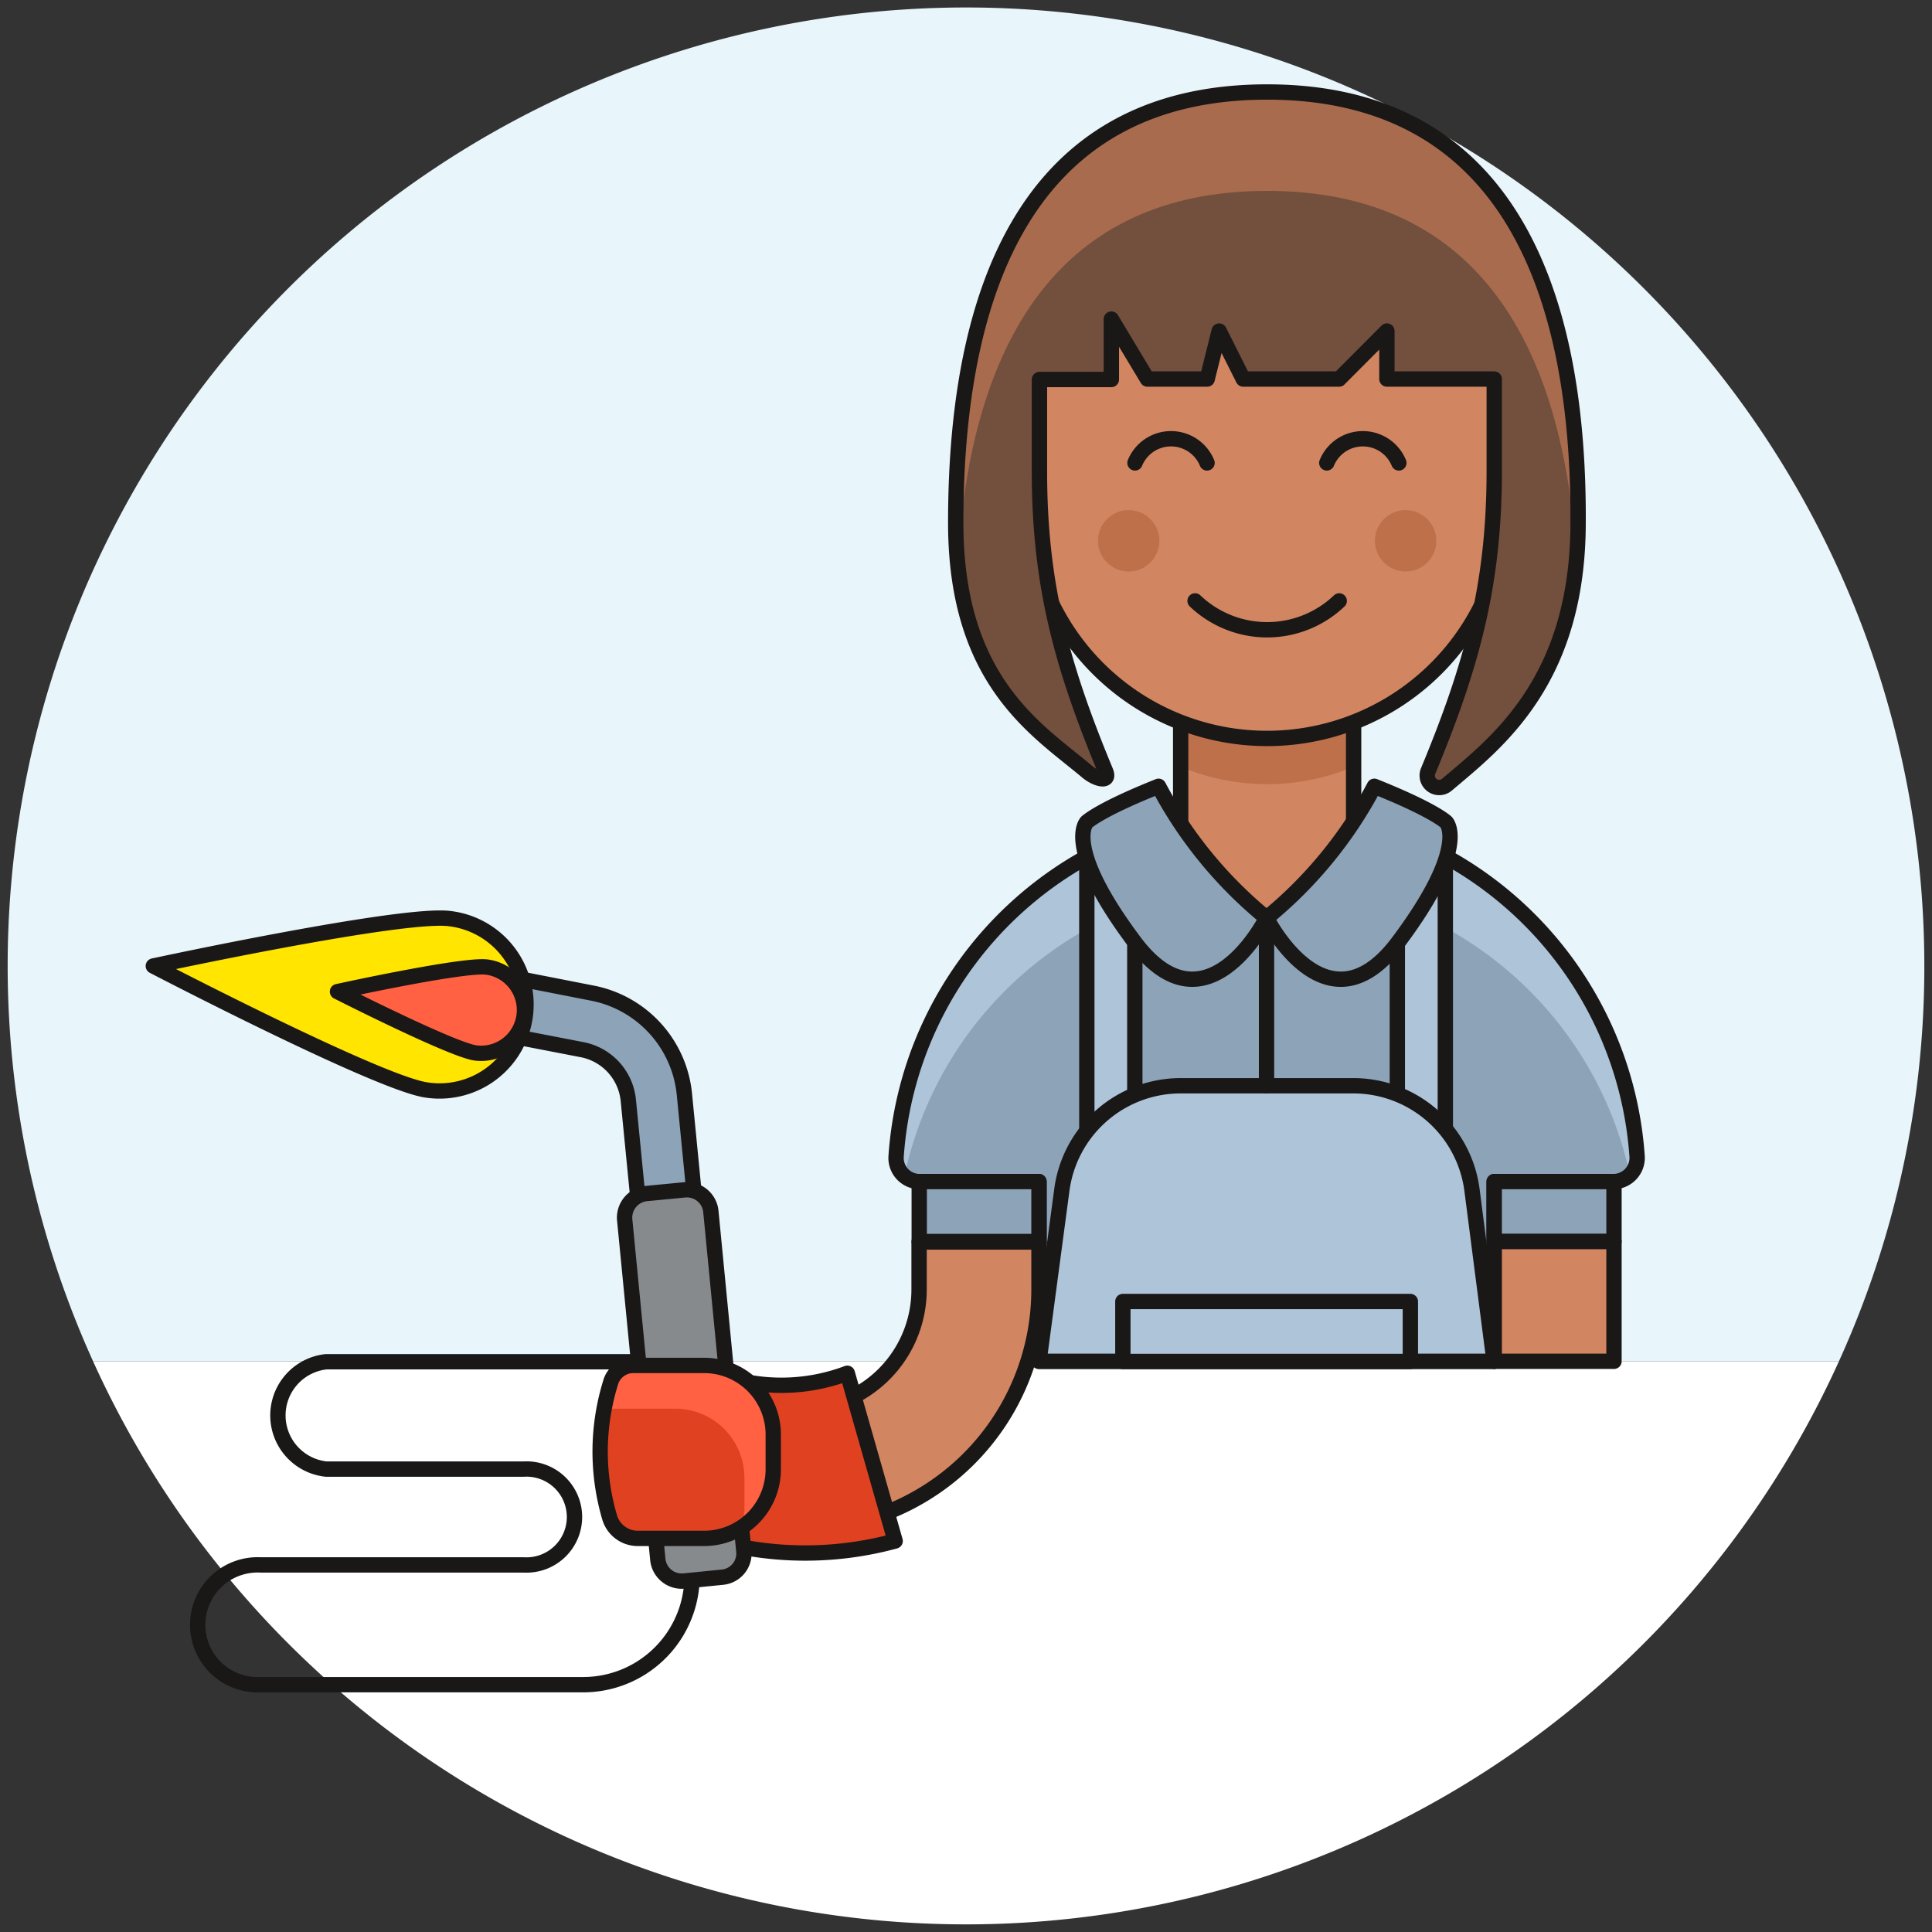 <svg id="Layer_1" data-name="Layer 1" xmlns="http://www.w3.org/2000/svg" viewBox="0 0 126 126"><rect x="0" y="0" width="126" height="126" fill="#333333" stroke="none"/><defs><style>.cls-1{fill:#e8f5fa;}.cls-2{fill:#fff;}.cls-3,.cls-8{fill:none;stroke:#1a1717;stroke-linejoin:round;}.cls-3{stroke-linecap:round;}.cls-4{fill:#8ca3b8;}.cls-5{fill:#adc4d9;}.cls-6{fill:#d18561;}.cls-7{fill:#e04221;}.cls-9{fill:#878a8c;}.cls-10{fill:#ffe500;}.cls-11{fill:#ff6142;}.cls-12{fill:#bd704a;}.cls-13{fill:#734f3d;}.cls-14{fill:#a86b4d;}</style></defs><title>Apprenticeships_Active_125px</title><path class="cls-1" d="M125.5,63A62.5,62.5,0,1,0,6.07,88.78H119.93A62.16,62.16,0,0,0,125.5,63"/><path class="cls-2" d="M6.07,88.78a62.49,62.49,0,0,0,113.86,0Z"/><path class="cls-3" d="M45.1,102.06h0A7.1,7.1,0,0,1,38,109.87H17a3.91,3.91,0,1,1,0-7.81H34.16a3.13,3.13,0,1,0,0-6.25H21.27a3.52,3.52,0,0,1,0-7H44.64"/><path class="cls-4" d="M105.2,77.06a1.55,1.55,0,0,0,1.57-1.61,24.22,24.22,0,0,0-48.33,0A1.54,1.54,0,0,0,60,77.06h7.76V88.78H97.44V77.06Z"/><path class="cls-5" d="M59,76.64a24.19,24.19,0,0,1,47.3,0,1.43,1.43,0,0,0,.52-1.19,24.22,24.22,0,0,0-48.33,0A1.42,1.42,0,0,0,59,76.64"/><path class="cls-3" d="M105.2,77.06a1.55,1.55,0,0,0,1.57-1.61,24.22,24.22,0,0,0-48.33,0A1.54,1.54,0,0,0,60,77.06h7.76V88.78H97.44V77.06Z"/><polygon class="cls-6" points="88.28 56.27 82.64 60.03 77 56.27 77 47.8 88.28 47.8 88.28 56.27"/><rect class="cls-5" x="70.88" y="53.63" width="3.13" height="21.87"/><rect class="cls-3" x="70.88" y="53.63" width="3.13" height="21.87"/><rect class="cls-5" x="91.13" y="53.63" width="3.13" height="21.87"/><rect class="cls-3" x="91.13" y="53.63" width="3.13" height="21.87"/><path class="cls-4" d="M82.6,59.87S78.69,67.69,74,61.44s-3.13-7.82-3.13-7.82.78-.78,4.69-2.34a28,28,0,0,0,7,8.59"/><path class="cls-3" d="M82.6,59.87S78.69,67.69,74,61.44s-3.13-7.82-3.13-7.82.78-.78,4.69-2.34A28,28,0,0,0,82.6,59.87Z"/><path class="cls-4" d="M82.6,59.87s3.91,7.82,8.59,1.57,3.13-7.82,3.13-7.82-.78-.78-4.69-2.34a27.89,27.89,0,0,1-7,8.59"/><path class="cls-3" d="M82.6,59.87s3.91,7.82,8.59,1.57,3.13-7.82,3.13-7.82-.78-.78-4.69-2.34A27.89,27.89,0,0,1,82.6,59.87Z"/><rect class="cls-4" x="59.95" y="77.06" width="7.81" height="3.91"/><rect class="cls-3" x="59.95" y="77.06" width="7.81" height="3.91"/><rect class="cls-4" x="97.45" y="77.06" width="7.81" height="3.91"/><rect class="cls-3" x="97.45" y="77.06" width="7.81" height="3.91"/><path class="cls-5" d="M88.24,70.81H77a7.82,7.82,0,0,0-7.75,6.8L67.76,88.78H97.44L96,77.61a7.81,7.81,0,0,0-7.75-6.8"/><path class="cls-3" d="M88.24,70.81H77a7.82,7.82,0,0,0-7.75,6.8L67.76,88.78H97.44L96,77.61A7.81,7.81,0,0,0,88.24,70.81Z"/><line class="cls-3" x1="82.6" y1="59.88" x2="82.6" y2="70.81"/><rect class="cls-5" x="73.23" y="84.88" width="18.75" height="3.91"/><rect class="cls-3" x="73.23" y="84.88" width="18.75" height="3.91"/><rect class="cls-6" x="97.45" y="80.97" width="7.81" height="7.81"/><rect class="cls-3" x="97.45" y="80.97" width="7.81" height="7.81"/><path class="cls-6" d="M67.76,84.09A15.63,15.63,0,0,1,52.13,99.72H47.44V91.91h4.69a7.81,7.81,0,0,0,7.81-7.82V81h7.82Z"/><path class="cls-3" d="M67.76,84.09A15.63,15.63,0,0,1,52.13,99.72H47.44V91.91h4.69a7.81,7.81,0,0,0,7.81-7.82V81h7.82Z"/><path class="cls-7" d="M58.38,100.5a22.29,22.29,0,0,1-11.72,0V89.56a12.18,12.18,0,0,0,8.6,0Z"/><path class="cls-3" d="M58.38,100.5a22.29,22.29,0,0,1-11.72,0V89.56a12.18,12.18,0,0,0,8.6,0Z"/><path class="cls-4" d="M43.58,79.59a1.88,1.88,0,0,1-2-1.69l-.6-6.11a3.74,3.74,0,0,0-3-3.33L32.4,67.38a1.88,1.88,0,0,1,.73-3.69l5.51,1.08a7.46,7.46,0,0,1,6,6.65l.6,6.12a1.88,1.88,0,0,1-1.69,2"/><path class="cls-8" d="M43.58,79.59a1.88,1.88,0,0,1-2-1.69l-.6-6.11a3.74,3.74,0,0,0-3-3.33L32.4,67.38a1.88,1.88,0,0,1,.73-3.69l5.51,1.08a7.46,7.46,0,0,1,6,6.65l.6,6.12A1.88,1.88,0,0,1,43.58,79.59Z"/><path class="cls-9" d="M47.11,102.86l-2.5.25a1.57,1.57,0,0,1-1.71-1.41L40.74,79.55a1.58,1.58,0,0,1,1.41-1.71l2.5-.24A1.57,1.57,0,0,1,46.36,79l2.15,22.16a1.55,1.55,0,0,1-1.4,1.7"/><path class="cls-3" d="M47.11,102.86l-2.5.25a1.57,1.57,0,0,1-1.71-1.41L40.74,79.55a1.58,1.58,0,0,1,1.41-1.71l2.5-.24A1.57,1.57,0,0,1,46.36,79l2.15,22.16A1.55,1.55,0,0,1,47.11,102.86Z"/><path class="cls-10" d="M29.33,59.91a5.64,5.64,0,1,1-1.49,11.18C24.76,70.68,10,63,10,63s16.29-3.53,19.38-3.12"/><path class="cls-8" d="M29.33,59.91a5.64,5.64,0,1,1-1.49,11.18C24.76,70.68,10,63,10,63S26.24,59.5,29.33,59.91Z"/><path class="cls-11" d="M31.75,63.07a2.82,2.82,0,0,1-.74,5.6c-1.54-.21-9-4-9-4s8.15-1.77,9.69-1.57"/><path class="cls-8" d="M31.75,63.07a2.82,2.82,0,0,1-.74,5.6c-1.54-.21-9-4-9-4S30.21,62.87,31.75,63.07Z"/><path class="cls-7" d="M39.75,98.93a1.91,1.91,0,0,0,1.82,1.4h4.35a4.51,4.51,0,0,0,4.51-4.51V93.57a4.51,4.51,0,0,0-4.51-4.52H41.34a1.54,1.54,0,0,0-1.48,1,15.18,15.18,0,0,0-.11,8.83"/><path class="cls-11" d="M48.55,98.64V96.39A4.51,4.51,0,0,0,44,91.87H39.41a16.68,16.68,0,0,1,.42-1.69,1.58,1.58,0,0,1,1.51-1.13h4.57a4.52,4.52,0,0,1,4.52,4.52v2.25a4.5,4.5,0,0,1-2,3.73,4.53,4.53,0,0,0,.09-.91"/><path class="cls-3" d="M39.75,98.93a1.91,1.91,0,0,0,1.82,1.4h4.35a4.51,4.51,0,0,0,4.51-4.51V93.57a4.51,4.51,0,0,0-4.51-4.52H41.34a1.54,1.54,0,0,0-1.48,1A15.18,15.18,0,0,0,39.75,98.93Z"/><path class="cls-12" d="M77,50a14.52,14.52,0,0,0,11.28,0V45H77Z"/><polyline class="cls-3" points="77 53.49 77 45.03 88.28 45.03 88.28 53.49"/><path class="cls-6" d="M98.26,28.62v-3.9a15.63,15.63,0,1,0-31.25,0v3.9a3.13,3.13,0,0,0,0,6.26l.19,0a15.61,15.61,0,0,0,30.87,0l.19,0a3.13,3.13,0,0,0,0-6.26"/><path class="cls-3" d="M98.26,28.62v-3.9a15.63,15.63,0,1,0-31.25,0v3.9a3.13,3.13,0,0,0,0,6.26l.19,0a15.61,15.61,0,0,0,30.87,0l.19,0a3.13,3.13,0,0,0,0-6.26Z"/><path class="cls-12" d="M75.61,35.27a2,2,0,1,1-2-2,2,2,0,0,1,2,2"/><path class="cls-12" d="M89.67,35.27a2,2,0,1,0,2-2,2,2,0,0,0-2,2"/><path class="cls-3" d="M97.48,24.72V22.38M67.79,24.72V22.38m10.93,7.81a2.54,2.54,0,0,0-4.7,0m17.21,0a2.54,2.54,0,0,0-4.7,0m-8.59,9a6.81,6.81,0,0,0,9.4,0"/><path class="cls-13" d="M82.64,6C67.79,6,62.33,17.69,62.33,34.09c0,10.37,5.33,13.51,8.55,16.22.62.53,1.54.75,1.23,0-2.84-6.84-4.32-12.14-4.32-19.56v-6h4.69V20.81l2.35,3.91h3.9l.78-3.13,1.57,3.13h6.25l3.12-3.13v3.13h7v6c0,7.42-1.47,12.72-4.31,19.56a.78.78,0,0,0,1.23.89c3.21-2.72,8.55-6.74,8.55-17.11C103,17.69,97.48,6,82.64,6"/><path class="cls-14" d="M82.64,12.45c13.65,0,19.36,9.93,20.19,24.29.08-.85.12-1.73.12-2.65C103,17.69,97.48,6,82.64,6S62.33,17.69,62.33,34.09c0,.92,0,1.8.12,2.65C63.28,22.38,69,12.45,82.64,12.45"/><path class="cls-3" d="M82.64,6C67.79,6,62.33,17.69,62.33,34.09c0,10.37,5.33,13.51,8.55,16.22.62.53,1.54.75,1.23,0-2.84-6.84-4.32-12.14-4.32-19.56v-6h4.69V20.81l2.35,3.91h3.9l.78-3.13,1.57,3.13h6.25l3.12-3.13v3.13h7v6c0,7.42-1.47,12.72-4.31,19.56a.78.78,0,0,0,1.23.89c3.21-2.72,8.55-6.74,8.55-17.11C103,17.69,97.48,6,82.64,6Z"/></svg>